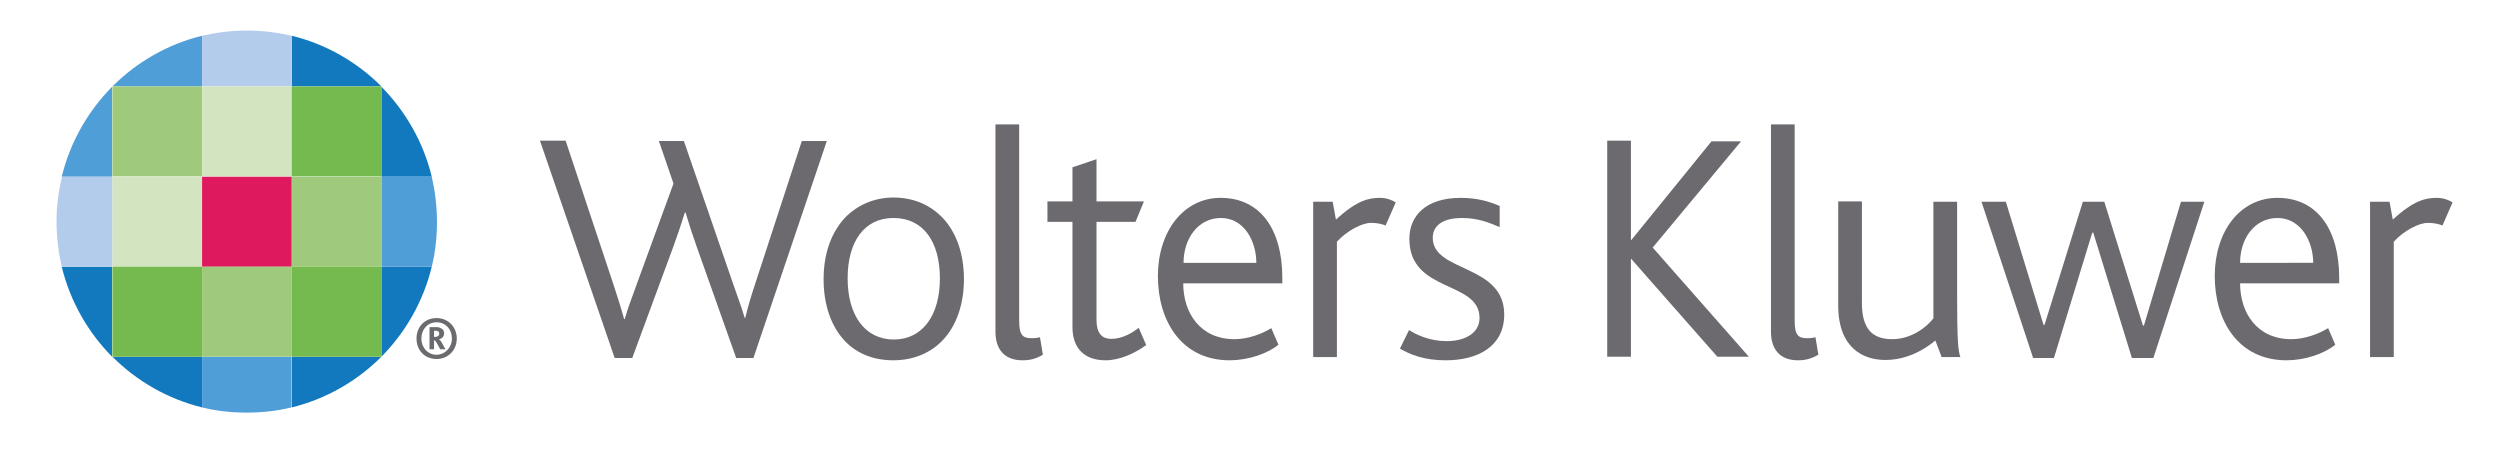 <?xml version="1.0" encoding="UTF-8"?> <svg xmlns="http://www.w3.org/2000/svg" xmlns:xlink="http://www.w3.org/1999/xlink" version="1.1" id="Layer_1" x="0px" y="0px" width="769.5px" height="143.6px" viewBox="0 0 769.5 143.6" style="enable-background:new 0 0 769.5 143.6;" xml:space="preserve"> <style type="text/css"> .st0{fill:#4F9ED7;} .st1{fill:#1279BF;} .st2{fill:#B3CCEB;} .st3{fill:#9FCA7C;} .st4{fill:#D3E4C1;} .st5{fill:#75BA4F;} .st6{fill:#DF195D;} .st7{fill:#6C6A6F;} </style> <path class="st0" d="M62.2,26.6V11c-10.6,2.6-20.1,8.1-27.6,15.6H62.2z"></path> <path class="st1" d="M89.8,26.6V11c10.6,2.6,20.1,8.1,27.6,15.6H89.8z"></path> <path class="st2" d="M76,9.4c-4.8,0-9.4,0.6-13.8,1.6v15.6h27.6V11C85.3,10,80.8,9.4,76,9.4"></path> <path class="st1" d="M89.8,109.8v15.6c10.6-2.6,20.1-8.1,27.6-15.6H89.8z"></path> <path class="st1" d="M62.2,109.8v15.6c-10.6-2.6-20.1-8.1-27.6-15.6H62.2z"></path> <path class="st0" d="M75.9,127c4.8,0,9.4-0.5,13.8-1.6v-15.6H62.2v15.6C66.6,126.5,71.2,127,75.9,127"></path> <path class="st1" d="M117.4,54.4h15.5c-2.6-10.7-8.1-20.2-15.5-27.7V54.4z"></path> <path class="st1" d="M117.4,82.1h15.5c-2.6,10.7-8.1,20.2-15.5,27.7V82.1z"></path> <path class="st0" d="M134.5,68.3c0-4.8-0.6-9.5-1.6-13.9h-15.5v27.7h15.5C134,77.6,134.5,73,134.5,68.3"></path> <path class="st1" d="M34.6,82.1H19c2.6,10.7,8.1,20.2,15.5,27.7V82.1z"></path> <path class="st0" d="M34.6,54.4H19c2.6-10.7,8.1-20.2,15.5-27.7V54.4z"></path> <path class="st2" d="M17.4,68.2c0,4.8,0.6,9.5,1.6,13.9h15.6V54.4H19.1C18,58.8,17.4,63.4,17.4,68.2"></path> <rect x="34.6" y="26.6" class="st3" width="27.6" height="27.7"></rect> <rect x="34.6" y="54.4" class="st4" width="27.6" height="27.7"></rect> <rect x="34.6" y="82.1" class="st5" width="27.6" height="27.7"></rect> <rect x="62.2" y="26.6" class="st4" width="27.6" height="27.7"></rect> <rect x="62.2" y="54.4" class="st6" width="27.6" height="27.7"></rect> <rect x="62.2" y="82.1" class="st3" width="27.6" height="27.7"></rect> <rect x="89.8" y="26.6" class="st5" width="27.6" height="27.7"></rect> <rect x="89.8" y="54.4" class="st3" width="27.6" height="27.7"></rect> <rect x="89.8" y="82.1" class="st5" width="27.6" height="27.7"></rect> <path class="st7" d="M231.9,110.2h-5.3l-12.2-34.4c-1-2.8-2.2-6.4-3.4-10.4h-0.2c-1.2,3.9-2.4,7.3-3.5,10.4l-12.7,34.4h-5.4 l-23-66.9h7.9l14.8,44.5c1.2,3.7,2.3,7.1,3.2,10.4h0.2c0.9-3.2,2.2-6.6,3.5-10.2l11.5-31.5l-4.5-13.1h7.7l15.2,44.1 c1.3,3.8,2.6,7.1,3.5,10.3h0.2c0.8-3.3,1.7-6.4,2.9-10l14.5-44.4h7.7L231.9,110.2z"></path> <path class="st7" d="M290,104.9c-3.7,3.8-8.9,6-15.1,6c-5.9,0-11.1-2-14.8-5.9c-4.3-4.5-6.6-11.2-6.6-19.1c0-7.9,2.4-14.4,6.6-18.9 c3.8-3.9,9-6.2,14.9-6.2c6.1,0,11.2,2.2,15.1,6.2c4.2,4.4,6.6,11,6.6,18.9C296.7,93.8,294.3,100.5,290,104.9 M275,67.1 c-9,0-14.1,7.3-14.1,18.6c0,11.3,5.3,18.8,14.2,18.8c8.9,0,14.2-7.5,14.2-18.8C289.3,74.4,284.2,67.1,275,67.1"></path> <path class="st7" d="M314.7,110.9c-5.8,0-8.3-3.7-8.3-8.8V38.3h7.3v60.4c0,4.5,1.1,5.4,3.9,5.4c0.5,0,1.3,0,2.5-0.3l0.9,5.4 C318.9,110.4,317.2,110.9,314.7,110.9"></path> <path class="st7" d="M340.3,110.9c-6.8,0-10.2-4-10.2-10.2V68.3h-7.7v-6.3h7.7V51.5l7.4-2.5v13h14.6l-2.6,6.3h-12v30.1 c0,4,1.5,5.9,4.6,5.9c3.4,0,6.5-1.9,8.4-3.4l2.3,5.3C349.4,108.7,344.7,110.9,340.3,110.9"></path> <path class="st7" d="M364.2,87.2c0,9.1,5.2,17.2,15.8,17.2c4,0,8.5-1.6,11.3-3.4l2.2,5.1c-3.4,2.8-9.4,4.8-15,4.8 c-14.9,0-22.1-12.2-22.1-25.9c0-13.8,7.9-24.1,19.3-24.1c12.3,0,19,9.8,19,24.6v1.7H364.2z M375.8,67.1c-7,0-11.5,6.3-11.5,13.8 h22.4C386.7,74.3,383,67.1,375.8,67.1"></path> <path class="st7" d="M426.5,69.4c-1-0.4-2.5-0.8-4.5-0.8c-2.8,0-7.4,2.4-10.5,5.8v35.5h-7.3V62.1h6l1,5.5c6.5-6,10.2-6.7,13.6-6.7 c2.1,0,3.9,0.8,4.8,1.4L426.5,69.4z"></path> <path class="st7" d="M445,110.9c-6.8,0-11-1.8-14.1-3.6l2.8-5.7c2.2,1.4,6.3,3.4,11.6,3.4c5.8,0,10.1-2.6,10.1-7.1 c0-11.7-21.6-7.6-21.6-24.4c0-6.9,4.9-12.6,15.8-12.6c5,0,8.8,1.1,12,2.5v6.5c-3.3-1.4-6.7-2.8-11.7-2.8c-4.8,0-8.9,1.7-8.9,6.1 c0,10.7,22,8,22,23.6C463,106.7,454.8,110.9,445,110.9"></path> <polygon class="st7" points="528.6,109.8 502.1,79.7 502,79.7 502,109.8 494.7,109.8 494.7,43.3 502,43.3 502,73.9 502.1,73.9 526.8,43.5 535.9,43.5 508.7,76.2 538.3,109.8 "></polygon> <path class="st7" d="M553.4,110.9c-5.8,0-8.3-3.7-8.3-8.8V38.3h7.3v60.4c0,4.5,1.1,5.4,3.9,5.4c0.5,0,1.3,0,2.5-0.3l0.9,5.4 C557.5,110.4,555.8,110.9,553.4,110.9"></path> <path class="st7" d="M597.6,109.8l-1.9-5c-3.5,3-9,6-15.4,6c-6.4,0-14.5-3.3-14.5-16.8v-32h7.3v31.3c0,8,3.3,11.1,9.3,11.1 c6,0,10.7-3.8,12.7-6.4V62.1h7.3v27.8c0,15.1,0.3,18,1,20H597.6z"></path> <polygon class="st7" points="662.8,110.2 656.2,110.2 644.3,71.6 644,71.6 632.2,110.2 625.8,110.2 609.9,62.1 617.4,62.1 629,100 629.3,100 641.1,62.1 647.7,62.1 659.6,100.2 659.9,100.2 671.3,62.1 678.5,62.1 "></polygon> <path class="st7" d="M689.5,87.2c0,9.1,5.2,17.2,15.8,17.2c4,0,8.4-1.6,11.3-3.4l2.2,5.1c-3.4,2.8-9.4,4.8-15,4.8 c-14.9,0-22.1-12.2-22.1-25.9c0-13.8,7.8-24.1,19.3-24.1c12.3,0,19,9.8,19,24.6v1.7H689.5z M701,67.1c-7,0-11.5,6.3-11.5,13.8H712 C712,74.3,708.2,67.1,701,67.1"></path> <path class="st7" d="M751.8,69.4c-1-0.4-2.5-0.8-4.5-0.8c-2.8,0-7.4,2.4-10.5,5.8v35.5h-7.3V62.1h6l1,5.5c6.5-6,10.2-6.7,13.6-6.7 c2.1,0,3.9,0.8,4.8,1.4L751.8,69.4z"></path> <path class="st7" d="M128.2,104.2c0-3.6,2.5-6.3,6.2-6.3c3.5,0,6.2,2.7,6.2,6.3c0,3.6-2.7,6.3-6.2,6.3 C130.7,110.5,128.2,107.8,128.2,104.2 M139.1,104.2c0-2.8-1.9-5-4.7-5c-2.8,0-4.7,2.2-4.7,5c0,2.8,2,5,4.7,5 C137.1,109.1,139.1,106.9,139.1,104.2 M132.2,100.7h2.1c0.4,0,0.8,0,1.1,0.2c0.9,0.3,1.3,0.9,1.3,1.7c0,1.1-0.8,1.7-1.6,1.8v0 c0.5,0.2,1.2,1.6,2,3.1h-1.6c-0.9-1.6-1.4-2.7-1.7-2.7h-0.2v2.7h-1.4V100.7z M133.9,103.7c0.7,0,1.3-0.3,1.3-1 c0-0.4-0.2-0.7-0.5-0.8c-0.2-0.1-0.4-0.1-0.7-0.1h-0.4v1.9H133.9z"></path> </svg> 